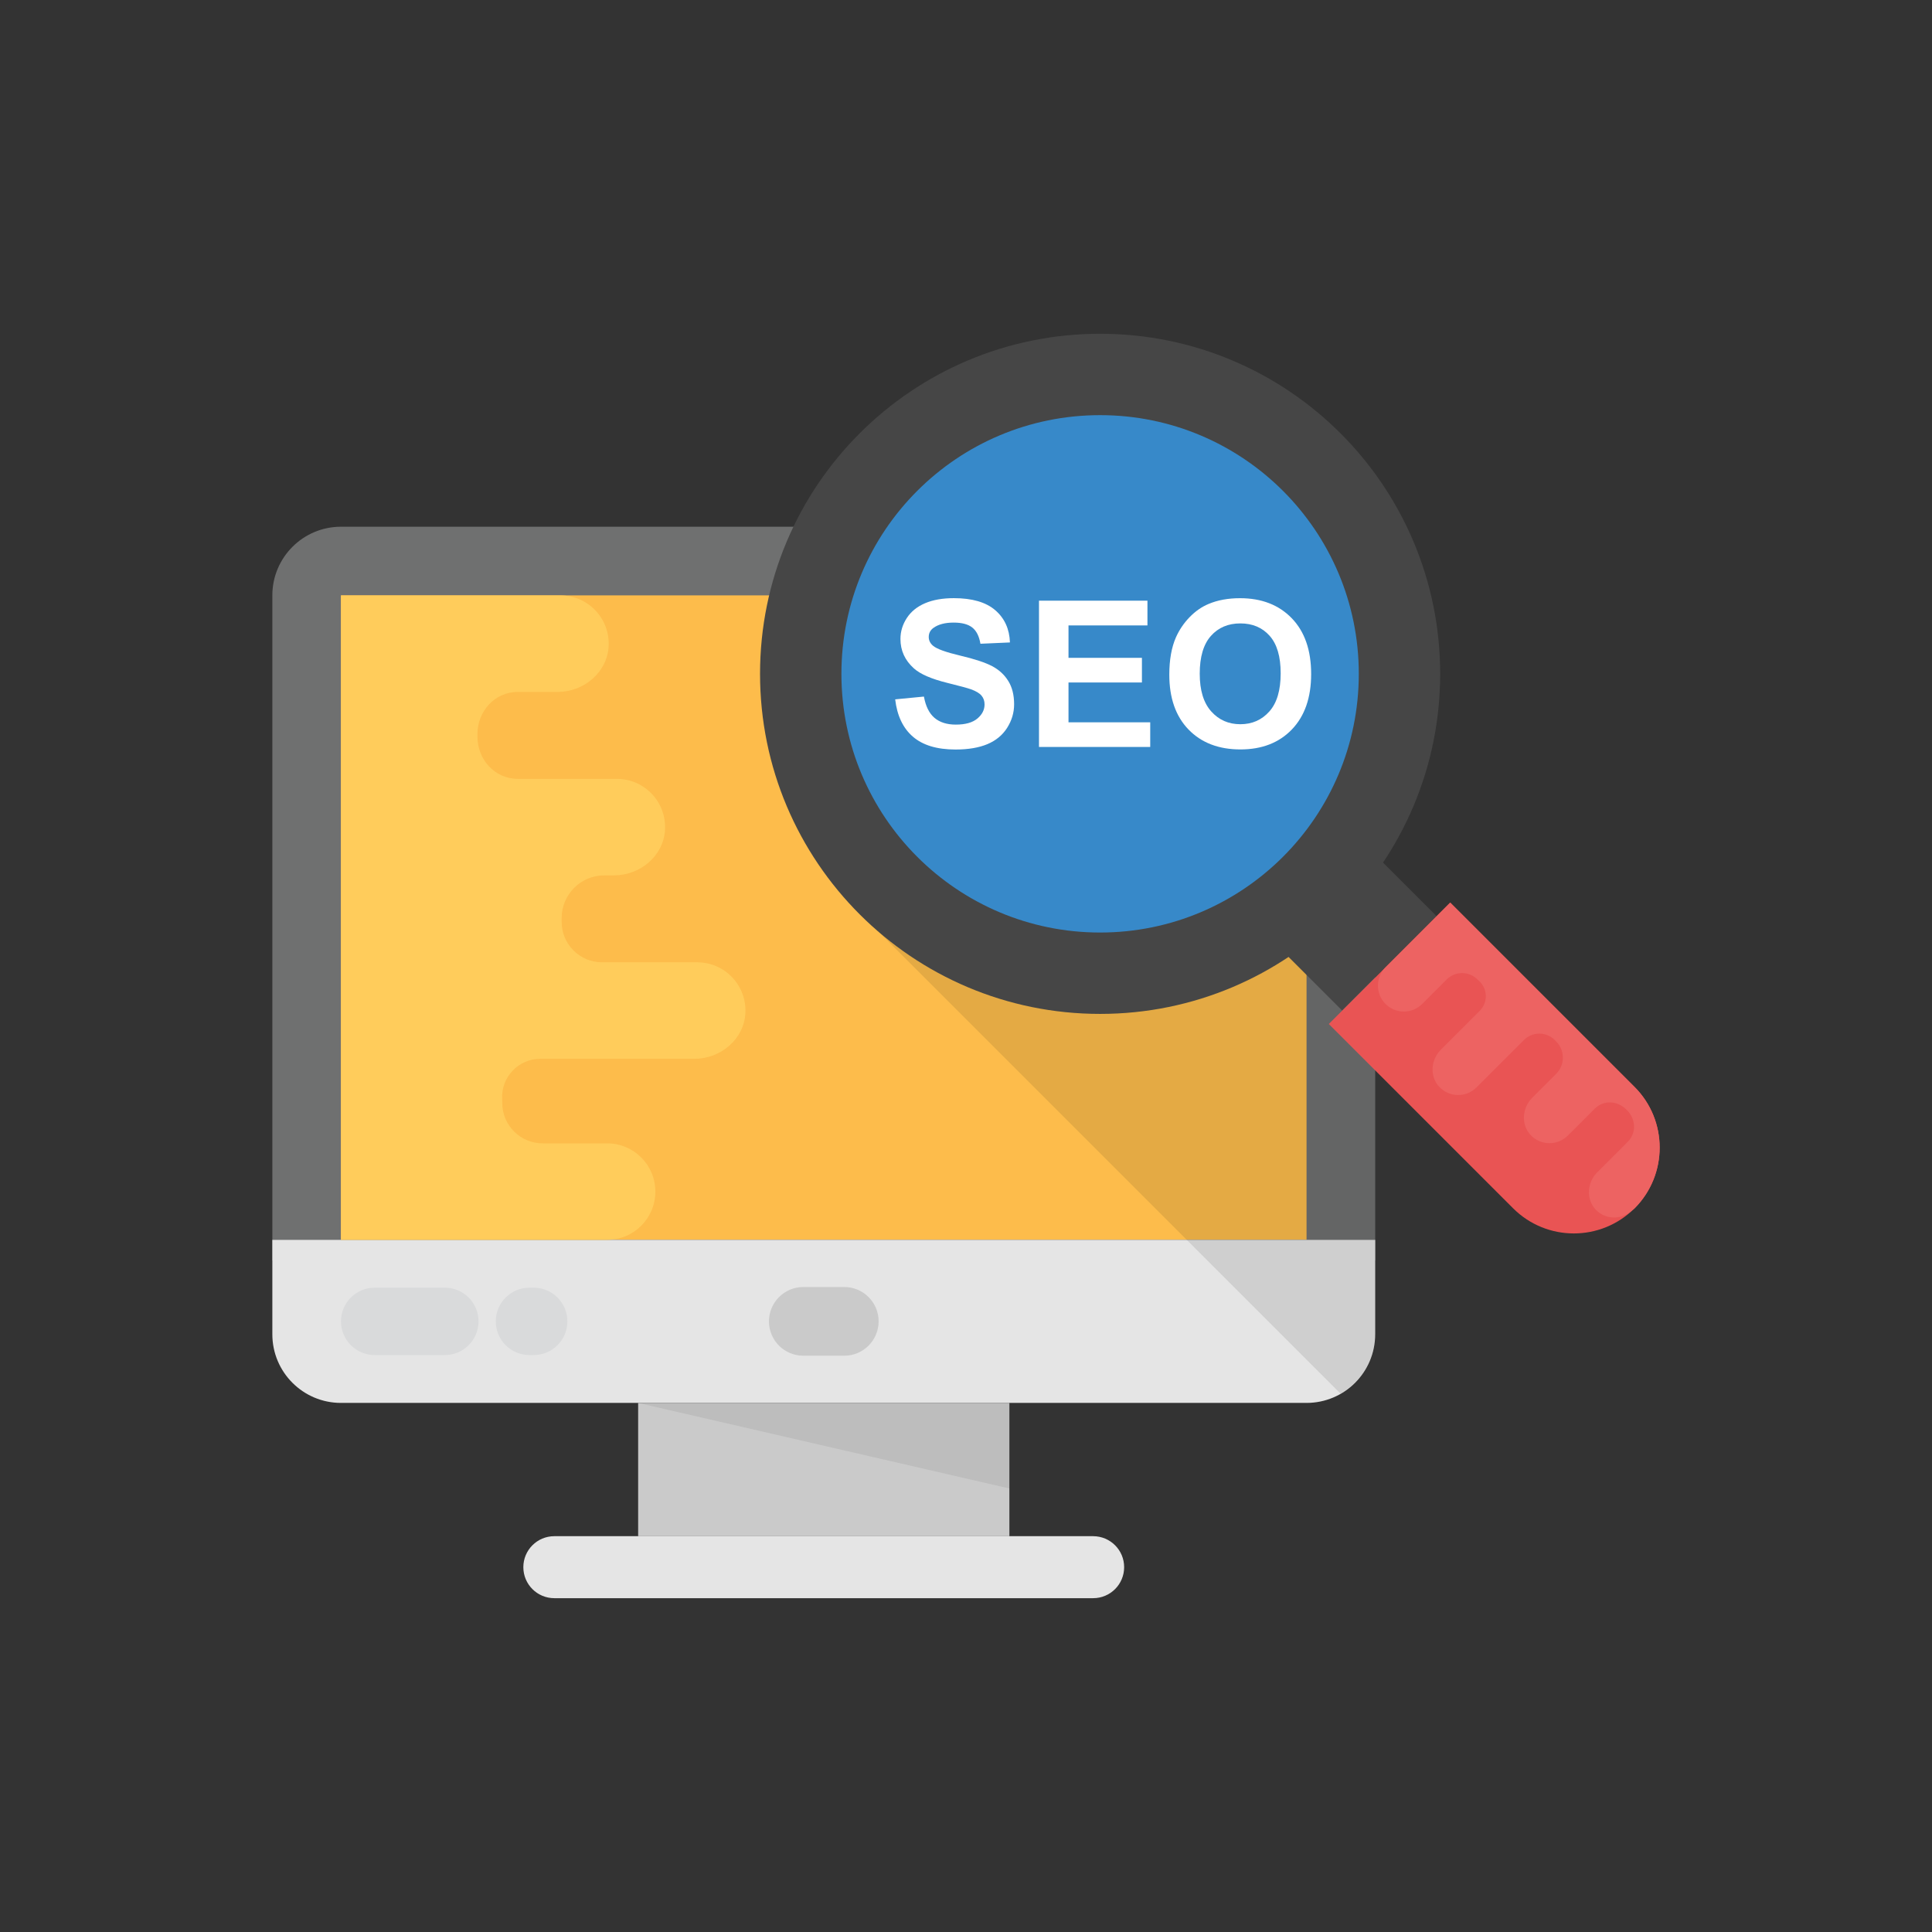 <?xml version="1.0" encoding="UTF-8"?> <svg xmlns="http://www.w3.org/2000/svg" width="200" height="200" viewBox="0 0 200 200" fill="none"><rect x="0" y="0" width="200" height="200" fill="#333333" stroke="none"/><path d="M142.358 130.487V61.633C142.358 57.709 139.177 54.527 135.253 54.527H35.299C31.375 54.527 28.193 57.709 28.193 61.633V130.487H142.358Z" fill="#6F7070"></path><path d="M35.299 61.633H135.253V128.336H35.299V61.633Z" fill="#FDBC4B"></path><path d="M28.193 128.35V138.124C28.193 142.048 31.375 145.229 35.299 145.229H135.253C139.177 145.229 142.358 142.048 142.358 138.124V128.35H28.193Z" fill="#E5E5E5"></path><path d="M66.061 145.229H104.491V159.026H66.061V145.229Z" fill="#CACACA"></path><path d="M113.162 159.026H57.385C55.612 159.026 54.176 160.462 54.176 162.235C54.176 164.008 55.612 165.443 57.385 165.443H113.162C114.935 165.443 116.371 164.008 116.371 162.235C116.375 160.466 114.935 159.026 113.162 159.026Z" fill="#E5E5E5"></path><path d="M87.4 140.342H83.157C81.195 140.342 79.602 138.754 79.602 136.787C79.602 134.825 81.195 133.232 83.157 133.232H87.4C89.362 133.232 90.955 134.821 90.955 136.787C90.951 138.754 89.362 140.342 87.4 140.342Z" fill="#CACACA"></path><g opacity="0.07"><path d="M66.061 145.229L104.491 154.085V145.229H66.061Z" fill="#010101"></path></g><path d="M62.848 128.35C65.606 128.35 67.843 126.113 67.843 123.355C67.843 120.596 65.606 118.36 62.848 118.36H56.17C53.861 118.36 51.98 116.47 51.994 114.161V114.107C51.994 114.004 51.989 113.905 51.985 113.801C51.845 111.524 53.654 109.607 55.936 109.607H71.893C74.597 109.607 77.023 107.582 77.162 104.882C77.315 102.002 75.02 99.617 72.176 99.617H62.326C60.004 99.617 58.127 97.727 58.141 95.405V95.117V95.059C58.127 92.615 60.112 90.617 62.555 90.617H63.572C66.277 90.617 68.702 88.592 68.842 85.892C68.995 83.012 66.7 80.627 63.856 80.627H53.609C51.197 80.627 49.397 78.602 49.424 76.186C49.424 76.168 49.424 76.145 49.424 76.127C49.424 76.109 49.424 76.087 49.424 76.069C49.397 73.657 51.197 71.627 53.609 71.627H57.736C60.44 71.627 62.866 69.602 63.005 66.902C63.158 64.022 60.863 61.637 58.019 61.637H35.294V128.35H62.848Z" fill="#FFCC5B"></path><path d="M46.049 133.3H38.786C36.86 133.3 35.299 134.861 35.299 136.787C35.299 138.713 36.86 140.275 38.786 140.275H46.049C47.975 140.275 49.537 138.713 49.537 136.787C49.537 134.861 47.975 133.3 46.049 133.3Z" fill="#D9DADB"></path><path d="M55.247 133.3H54.811C52.885 133.3 51.323 134.861 51.323 136.787C51.323 138.713 52.885 140.275 54.811 140.275H55.247C57.173 140.275 58.735 138.713 58.735 136.787C58.735 134.861 57.173 133.3 55.247 133.3Z" fill="#D9DADB"></path><g opacity="0.1"><path d="M142.358 138.124V130.492V128.35V70.003L101.957 81.37L90.95 96.445L138.767 144.262C140.905 143.038 142.358 140.761 142.358 138.124V138.124Z" fill="#010101"></path></g><path d="M122.722 88.393L132.494 78.621L148.709 94.837L138.937 104.608L122.722 88.393Z" fill="#464646"></path><path d="M169.205 125.083C165.736 128.552 160.111 128.552 156.637 125.083L137.557 106.003L150.125 93.434L169.205 112.514C172.675 115.984 172.675 121.609 169.205 125.083V125.083Z" fill="#E95454"></path><path d="M113.882 104.959C133.325 104.959 149.086 89.198 149.086 69.755C149.086 50.313 133.325 34.552 113.882 34.552C94.44 34.552 78.679 50.313 78.679 69.755C78.679 89.198 94.44 104.959 113.882 104.959Z" fill="#464646"></path><path d="M113.882 96.535C128.672 96.535 140.662 84.545 140.662 69.755C140.662 54.965 128.672 42.976 113.882 42.976C99.092 42.976 87.103 54.965 87.103 69.755C87.103 84.545 99.092 96.535 113.882 96.535Z" fill="#3789C9"></path><path d="M169.205 112.514L150.125 93.434L143.429 100.13C142.381 101.179 142.381 102.88 143.429 103.928C144.478 104.977 146.179 104.977 147.227 103.928L149.765 101.39C150.643 100.513 152.078 100.517 152.951 101.399L152.974 101.422C153.014 101.462 153.05 101.498 153.095 101.534C154.013 102.349 154.054 103.762 153.19 104.63L149.158 108.662C148.127 109.693 147.979 111.38 148.951 112.465C149.99 113.617 151.768 113.653 152.848 112.568L157.757 107.659C158.639 106.777 160.075 106.781 160.952 107.668L161.06 107.78L161.083 107.803C162.019 108.725 162.023 110.242 161.092 111.169L158.612 113.648C157.586 114.674 157.433 116.366 158.405 117.451C159.445 118.603 161.218 118.639 162.302 117.554L165.088 114.769C166.006 113.851 167.459 113.936 168.368 114.868L168.391 114.89L168.413 114.913C169.34 115.822 169.43 117.275 168.512 118.193L165.344 121.361C164.318 122.387 164.165 124.079 165.137 125.164C166.118 126.253 167.743 126.307 168.836 125.398C168.958 125.29 169.097 125.209 169.214 125.092C172.675 121.609 172.675 115.984 169.205 112.514V112.514Z" fill="#ED6362"></path><path d="M92.669 72.397L95.644 72.109C95.824 73.108 96.188 73.841 96.733 74.309C97.282 74.777 98.02 75.011 98.947 75.011C99.932 75.011 100.675 74.804 101.174 74.386C101.674 73.967 101.921 73.481 101.921 72.923C101.921 72.563 101.818 72.262 101.606 72.01C101.395 71.758 101.03 71.542 100.508 71.353C100.148 71.227 99.334 71.006 98.06 70.691C96.422 70.286 95.27 69.787 94.609 69.193C93.677 68.36 93.214 67.343 93.214 66.146C93.214 65.377 93.434 64.652 93.871 63.982C94.307 63.311 94.937 62.798 95.761 62.447C96.584 62.096 97.579 61.921 98.74 61.921C100.639 61.921 102.07 62.339 103.033 63.172C103.996 64.004 104.5 65.116 104.549 66.506L101.494 66.641C101.363 65.863 101.084 65.305 100.652 64.963C100.22 64.621 99.577 64.45 98.717 64.45C97.831 64.45 97.133 64.634 96.629 64.999C96.305 65.233 96.143 65.548 96.143 65.939C96.143 66.299 96.296 66.605 96.598 66.857C96.985 67.181 97.921 67.519 99.406 67.87C100.895 68.221 101.993 68.585 102.704 68.959C103.415 69.332 103.973 69.845 104.378 70.498C104.783 71.15 104.981 71.951 104.981 72.91C104.981 73.778 104.738 74.588 104.257 75.349C103.775 76.105 103.091 76.667 102.209 77.036C101.327 77.405 100.229 77.59 98.915 77.59C97.003 77.59 95.531 77.149 94.505 76.262C93.479 75.38 92.867 74.089 92.669 72.397V72.397Z" fill="white"></path><path d="M107.556 77.325V62.182H118.783V64.743H110.611V68.1H118.212V70.651H110.611V74.773H119.071V77.325H107.556Z" fill="white"></path><path d="M121.046 69.845C121.046 68.302 121.276 67.01 121.739 65.962C122.086 65.192 122.554 64.499 123.148 63.887C123.742 63.275 124.394 62.821 125.105 62.524C126.05 62.123 127.135 61.925 128.368 61.925C130.6 61.925 132.386 62.618 133.723 64C135.059 65.381 135.73 67.307 135.73 69.773C135.73 72.217 135.064 74.129 133.736 75.511C132.409 76.892 130.631 77.581 128.408 77.581C126.158 77.581 124.367 76.892 123.035 75.52C121.708 74.147 121.046 72.253 121.046 69.845V69.845ZM124.196 69.742C124.196 71.456 124.592 72.757 125.384 73.643C126.176 74.53 127.18 74.971 128.399 74.971C129.619 74.971 130.618 74.53 131.401 73.652C132.184 72.775 132.575 71.456 132.575 69.701C132.575 67.964 132.193 66.673 131.432 65.818C130.672 64.963 129.659 64.535 128.399 64.535C127.139 64.535 126.122 64.967 125.353 65.831C124.583 66.695 124.196 68 124.196 69.742V69.742Z" fill="white"></path></svg> 